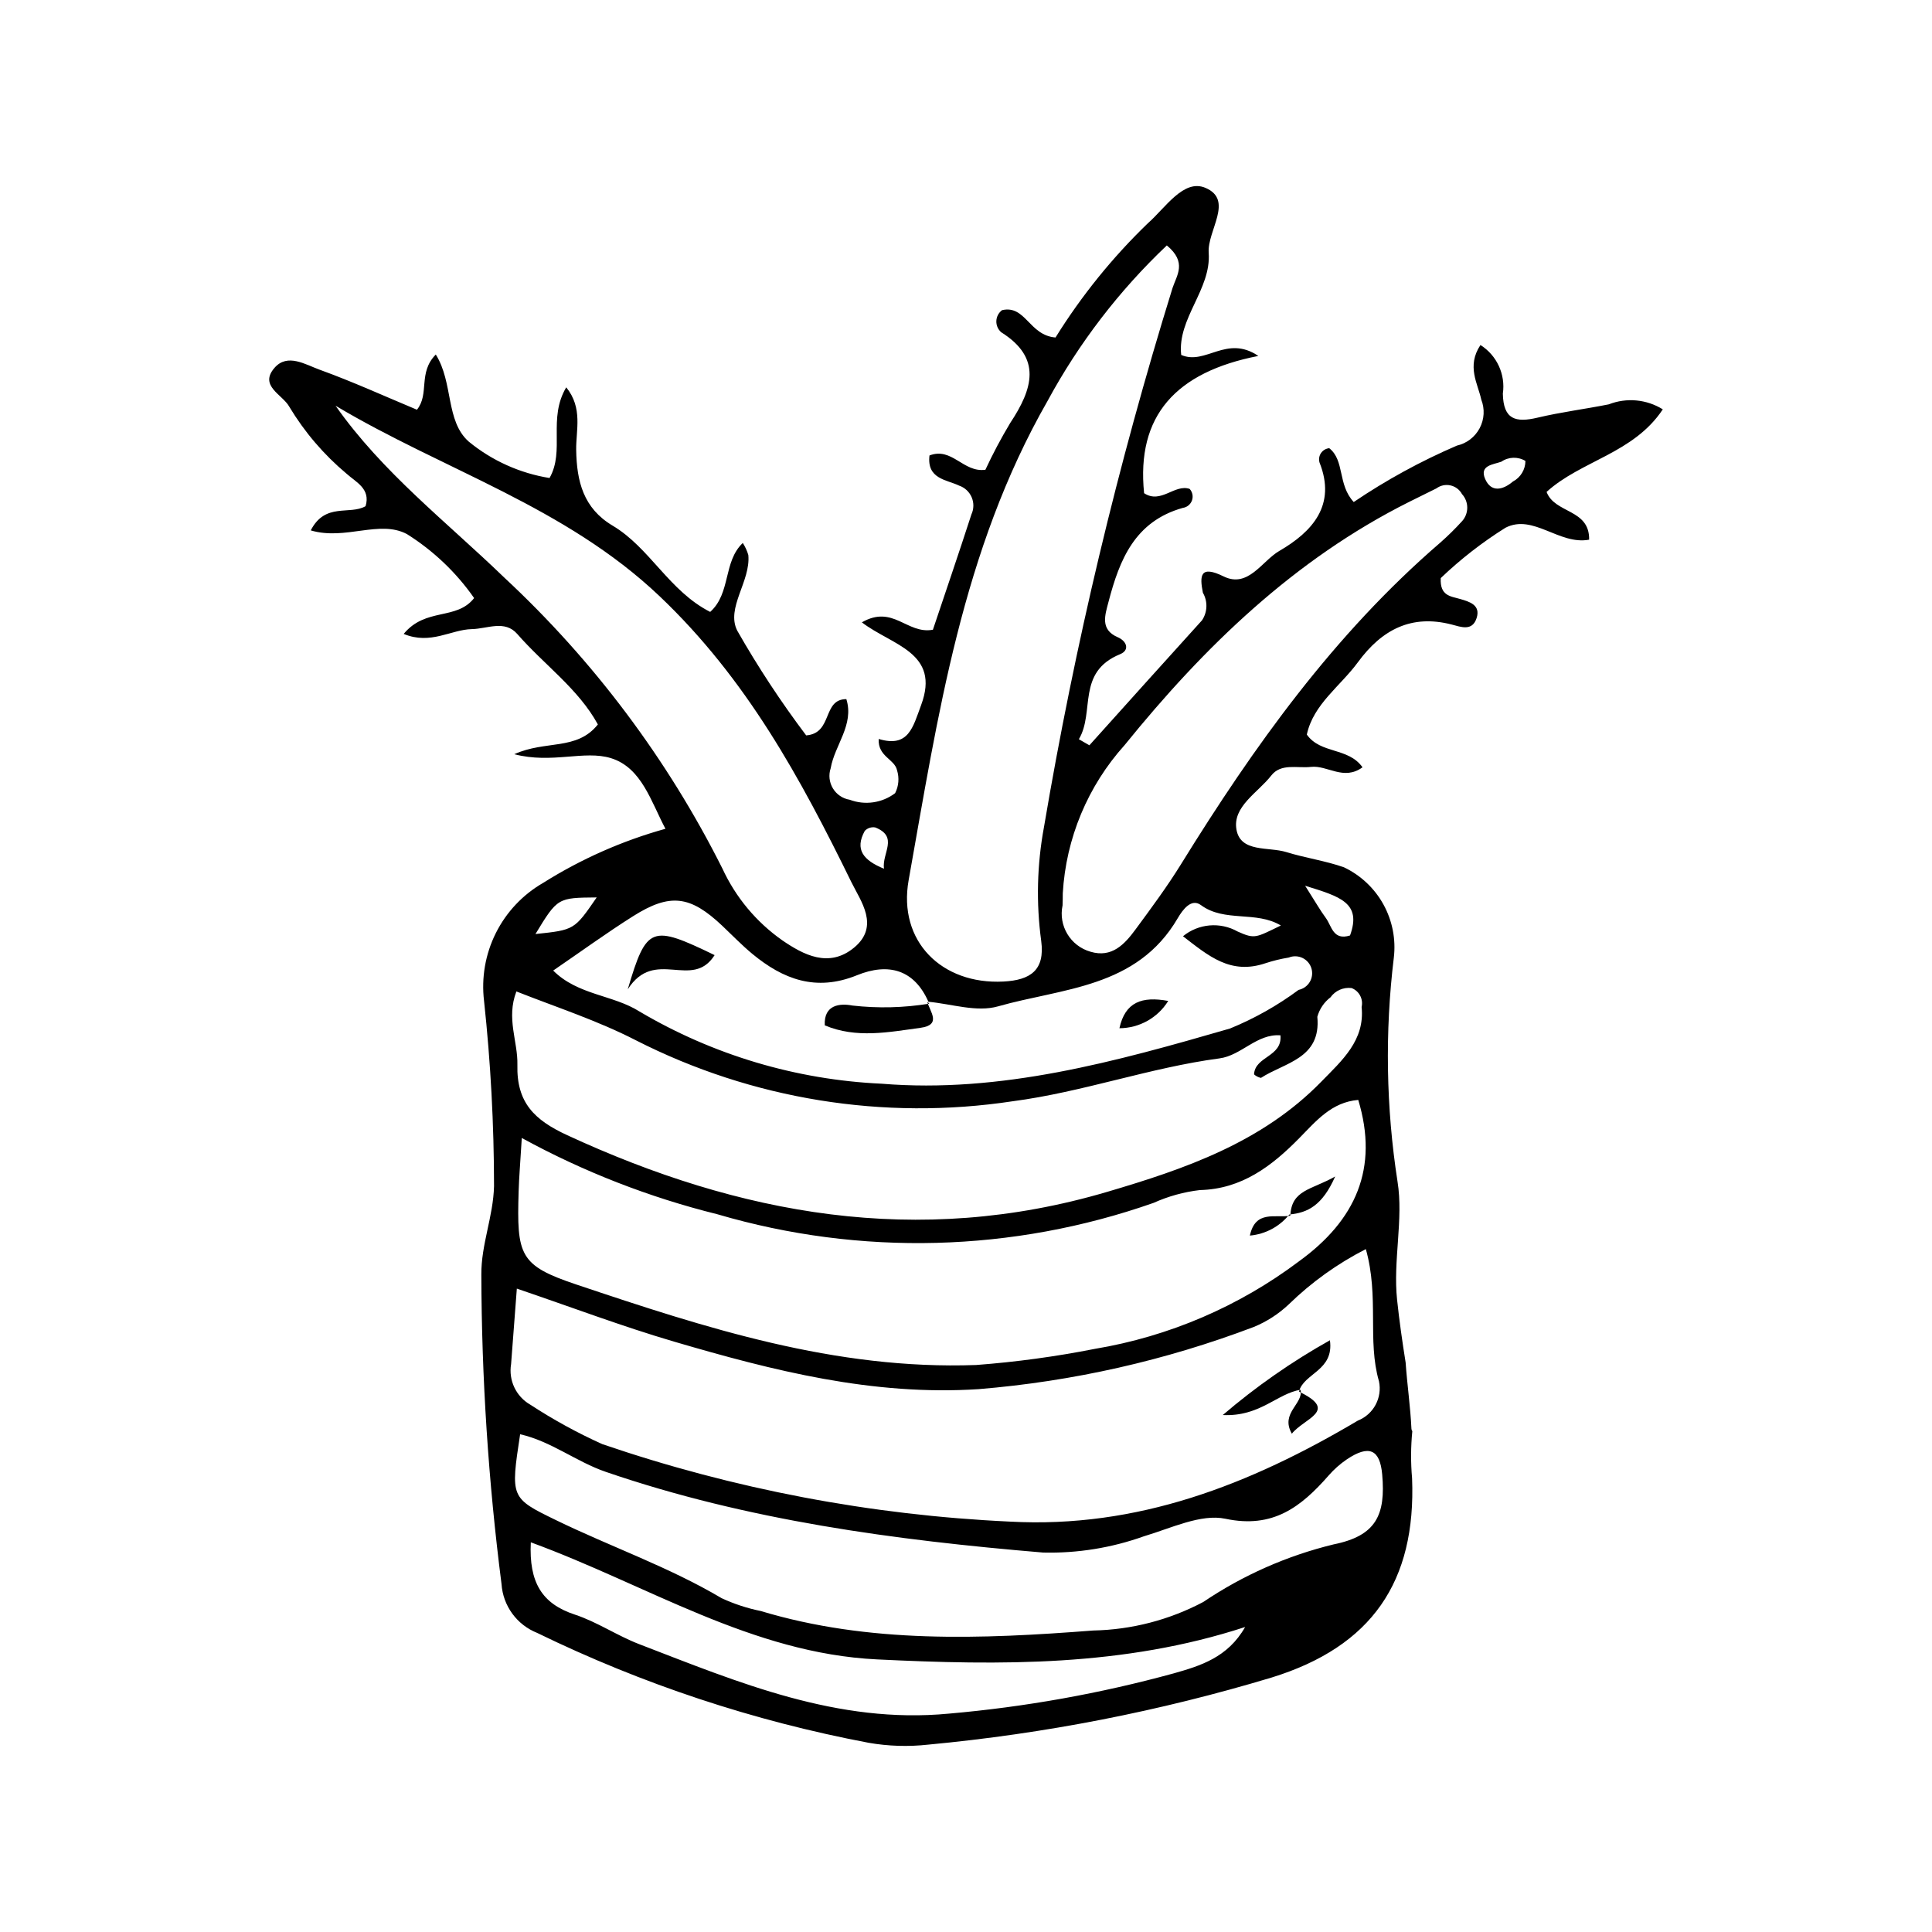 <?xml version="1.0" encoding="UTF-8"?>
<!-- Uploaded to: ICON Repo, www.iconrepo.com, Generator: ICON Repo Mixer Tools -->
<svg fill="#000000" width="800px" height="800px" version="1.1" viewBox="144 144 512 512" xmlns="http://www.w3.org/2000/svg">
 <g>
  <path d="m584.66 252.48c-4.301-2.672-9.605-3.164-14.32-1.324-6.273 1.254-12.633 2.047-18.855 3.523-5.824 1.379-9.082 0.527-9.215-6.367 0.742-5.086-1.582-10.133-5.934-12.879-3.75 5.637-0.66 10.289 0.215 14.461 0.973 2.469 0.816 5.238-0.426 7.582-1.242 2.348-3.445 4.031-6.035 4.617-9.559 4.113-18.715 9.117-27.336 14.949-4.312-4.625-2.352-11.023-6.492-14.266-0.883 0.086-1.684 0.559-2.184 1.293-0.496 0.734-0.641 1.652-0.391 2.504 4.508 11.289-1.902 18.352-10.66 23.434-4.625 2.688-8.25 9.953-14.773 6.742-6.231-3.062-6.371-0.184-5.473 4.348h0.004c1.316 2.273 1.223 5.098-0.234 7.285-9.973 11.023-19.926 22.066-29.852 33.129l-2.789-1.609c4.309-7.231-0.719-17.762 10.941-22.539 2.562-1.051 1.809-3.441-0.633-4.488-4.766-2.047-3.359-5.898-2.43-9.453 2.898-11.062 6.938-21.238 19.648-24.82v-0.004c1.117-0.148 2.059-0.906 2.445-1.965 0.383-1.059 0.145-2.242-0.617-3.074-4.004-1.348-7.594 4.082-12.066 1.141-2.094-20.52 8.383-32.098 30.273-36.371-8.453-5.715-13.961 2.551-20.441-0.266-1.074-9.66 7.981-17.352 7.289-27.059-0.418-5.91 6.754-13.977-0.859-17.219-5.797-2.469-10.605 5.309-15.285 9.402-9.367 9.039-17.578 19.199-24.453 30.254-7.008-0.562-7.926-8.672-14.16-7.246v-0.004c-0.918 0.68-1.477 1.738-1.52 2.879-0.043 1.145 0.434 2.242 1.297 2.988 10.879 6.832 8.352 15.02 2.363 24.062-2.402 4.008-4.594 8.137-6.562 12.371-5.871 0.82-8.848-6.102-14.82-3.785-0.738 6.258 4.543 6.394 7.812 7.969v0.004c1.508 0.5 2.731 1.625 3.363 3.086 0.629 1.461 0.605 3.121-0.062 4.562-3.383 10.434-6.938 20.816-10.203 30.559-6.894 1.277-10.527-6.731-18.828-1.957 7.973 6.121 20.914 7.926 15.699 21.938-2.184 5.875-3.312 11.352-11.238 8.965-0.258 4.711 4.258 5.312 4.867 8.324l0.004 0.004c0.617 2.004 0.434 4.168-0.516 6.039-3.445 2.606-7.988 3.266-12.035 1.742-1.852-0.301-3.481-1.398-4.453-3.008-0.973-1.609-1.188-3.562-0.59-5.344 1.062-6.148 6.277-11.512 4.152-18.312-6.441 0.008-3.508 9.055-10.645 9.609v0.004c-6.68-8.855-12.781-18.129-18.273-27.766-3.047-6.047 3.613-13.094 2.938-20.051-0.336-1.125-0.832-2.195-1.465-3.18-5.258 4.988-3.094 13.285-8.641 18.27-10.902-5.539-15.98-16.992-25.84-22.852-7.746-4.602-9.539-11.699-9.672-20.102-0.078-5.199 1.824-11.066-2.637-16.566-4.938 8.348-0.289 16.746-4.422 24.035h-0.004c-7.871-1.27-15.262-4.602-21.426-9.66-6.172-5.5-4.016-15.559-8.715-23.066-4.781 4.84-1.598 10.43-4.996 14.629-8.512-3.551-17.027-7.438-25.82-10.617-3.699-1.336-8.484-4.414-11.902-0.512-4.223 4.824 2.086 7.078 3.891 10.332v0.004c4.039 6.719 9.168 12.719 15.18 17.75 2.519 2.273 6.418 3.977 5.039 8.605-4.238 2.426-10.691-1.07-14.531 6.418 9.176 2.715 18.219-2.891 25.488 0.977 7.012 4.402 13.07 10.168 17.809 16.957-4.68 5.992-12.828 2.414-18.668 9.5 7.144 2.973 12.523-1.16 18.07-1.273 4.098-0.082 8.715-2.512 12.031 1.293 7.086 8.133 16.215 14.535 21.359 23.973-5.582 7.016-13.832 4.102-22.156 7.887 10.016 2.609 18.539-1.148 25.633 1.047 8.129 2.516 10.613 11.527 14.43 18.711h0.008c-11.441 3.184-22.359 8.012-32.41 14.336-5.394 3.106-9.754 7.727-12.539 13.293-2.785 5.562-3.871 11.824-3.129 18.004 1.75 16.293 2.633 32.668 2.644 49.055-0.195 8.086-3.43 15.461-3.363 23.484 0.074 27.422 1.863 54.809 5.352 82.008 0.191 2.82 1.18 5.531 2.848 7.816 1.664 2.281 3.945 4.051 6.57 5.098 27.859 13.574 57.41 23.371 87.863 29.129 5.223 0.91 10.551 1.074 15.82 0.488 30.84-2.891 61.316-8.844 90.973-17.777 26.543-8.203 38.316-25.418 37.23-52.816-0.367-4.152-0.348-8.328 0.062-12.477-0.137-0.176-0.219-0.387-0.23-0.609-0.277-5.887-1.133-11.703-1.539-17.57-0.879-5.523-1.676-11.07-2.266-16.641-1.105-10.438 1.727-21.316 0.117-31.328v0.004c-3.047-19.648-3.375-39.621-0.98-59.359 0.578-4.871-0.391-9.801-2.762-14.094-2.371-4.293-6.031-7.731-10.461-9.836-4.93-1.734-10.234-2.469-15.246-4.023-4.731-1.469-12.141 0.184-13.234-5.961-1.09-6.109 5.688-9.789 9.211-14.324 2.59-3.336 6.894-1.887 10.523-2.297 4.391-0.496 8.664 3.762 13.668 0.105-3.777-5.336-11.098-3.484-14.758-8.672 1.742-8.062 8.855-12.781 13.523-19.148 6.418-8.758 14.266-12.746 24.844-10.02 2.43 0.625 5.488 1.895 6.637-1.727 1.102-3.469-1.934-4.332-4.418-5.047-2.484-0.715-5.344-0.805-5.094-5.516v-0.008c5.254-5.019 11.004-9.492 17.16-13.348 7.367-3.762 14.188 4.652 22.164 3.168 0.152-8.203-9.094-6.859-11.277-12.66 9.137-8.309 23.055-10.184 30.801-21.883zm-199.86 124.77c7.766-43.457 14.109-87.336 36.828-127.02 8.289-15.312 18.953-29.211 31.594-41.188 5.414 4.481 2.625 7.898 1.508 11.289-14.516 46.816-25.895 94.551-34.07 142.88-1.84 9.941-2.09 20.117-0.73 30.137 1.031 7.738-2.805 10.402-10.012 10.773-16.348 0.844-28.008-10.691-25.117-26.875zm-11.629-13.055c0.719-0.758 1.77-1.098 2.793-0.91 6.262 2.488 1.711 6.828 2.297 10.934-5.469-2.238-7.801-5.074-5.09-10.023zm-95.551-67.148c-15.27-14.758-32.285-27.836-44.695-45.527 28.703 17.117 60.832 26.695 85.871 50.48 23.094 21.938 37.359 48.273 50.855 75.832 2.406 4.914 7.594 11.625 0.664 17.32-6.652 5.469-13.383 1.887-18.992-1.949-6.879-4.832-12.359-11.398-15.879-19.031-14.523-28.949-34.105-55.07-57.824-77.125zm24.508 84.781c-5.918 8.617-5.918 8.617-16.227 9.703 5.863-9.664 5.914-9.605 16.227-9.703zm152.89 205.64c-19.48 5.34-39.406 8.906-59.531 10.66-29.57 2.832-55.781-8.281-82.113-18.418-5.836-2.246-11.129-5.883-17.051-7.832-8.703-2.863-12.168-8.523-11.652-19.148 30.941 11.332 58.543 29.418 91.777 31.031 32.637 1.586 65.309 1.949 97.523-8.586-4.606 8.129-11.957 10.309-18.953 12.293zm55.277-52.719c0.949 10.711-1.578 16.254-12.875 18.531-12.328 2.996-24.023 8.164-34.539 15.262-9.004 4.766-19 7.359-29.184 7.562-29.75 2.297-59.375 3.488-88.094-5.168-3.57-0.723-7.047-1.863-10.352-3.394-13.945-8.266-29.32-13.602-43.844-20.66-12.148-5.906-12.121-5.961-9.566-22.793 8.289 1.895 14.844 7.277 22.719 9.977 37.449 12.844 76.469 18.07 115.9 21.379h0.004c9.082 0.215 18.129-1.246 26.684-4.312 7.144-2.117 15.109-6.023 21.609-4.644 12.57 2.668 20.008-3.102 27.348-11.469v-0.004c1.418-1.621 3.035-3.059 4.816-4.269 5.891-3.949 8.785-2.66 9.375 4.004zm-0.863-24.734 0.004 0.004c0.941 4.379-1.422 8.801-5.586 10.453-28.672 17.008-58.461 28.621-92.227 26.77-36.789-1.699-73.152-8.613-108-20.527-6.621-2.984-13-6.481-19.082-10.453-3.777-2.168-5.809-6.453-5.098-10.75 0.48-6.281 0.957-12.559 1.523-20.016 14.535 4.938 27.949 10.023 41.703 14.059 26.195 7.688 52.629 14.414 80.695 12.582 24.949-2.047 49.488-7.594 72.891-16.473 3.434-1.406 6.578-3.438 9.273-5.984 6.035-5.883 12.926-10.82 20.434-14.652 3.574 12.73 0.352 24.199 3.469 34.992zm-21.215-31.734 0.004 0.004c-15.902 11.953-34.449 19.902-54.074 23.18-10.387 2.051-20.891 3.481-31.453 4.277-37.422 1.352-71.738-9.848-105.96-21.332-15.09-5.066-15.809-7.684-15.289-24.73 0.109-3.672 0.426-7.34 0.836-14.105v0.004c16.34 8.938 33.766 15.73 51.84 20.215 37.895 11.137 78.332 10.078 115.59-3.019 3.891-1.754 8.031-2.898 12.27-3.394 11.102-0.258 19.074-6.375 26.309-13.73 4.555-4.629 8.578-9.559 15.66-10.16 5.477 18.113-0.641 31.875-15.734 42.793zm16.625-67.434c0.922 8.863-5.219 14.203-10.676 19.801-15.746 16.152-36.242 23.16-56.727 29.203-50.289 14.836-97.516 6.062-143.1-15.004-8.699-4.019-13.469-8.609-13.223-18.652 0.152-6.215-3.016-12.305-0.266-19.449 10.625 4.195 21.48 7.703 31.711 12.965 30.762 15.656 65.648 21.301 99.777 16.141 18.629-2.438 36.352-8.91 54.844-11.367 5.816-0.773 9.887-6.582 16.152-6.113 0.52 5.762-6.723 5.492-7 10.344l-0.004 0.004c0.52 0.469 1.152 0.789 1.836 0.934 6.312-4.102 15.988-5.074 14.941-16.188v-0.004c0.57-2.055 1.797-3.871 3.492-5.164 1.27-1.781 3.414-2.719 5.582-2.453 2.012 0.77 3.148 2.906 2.664 5.008zm-3.074-18.938c-4.516 1.418-4.836-2.504-6.406-4.629-1.488-2.012-2.727-4.215-5.488-8.547 9.215 2.863 15.062 4.484 11.898 13.18zm-18.324-2.641c-6.641 3.207-6.859 3.664-11.449 1.598l0.004 0.004c-4.629-2.613-10.383-2.121-14.496 1.246 6.781 5.211 12.574 10.27 21.82 7.164 2.023-0.668 4.098-1.176 6.203-1.516 1.168-0.48 2.488-0.449 3.633 0.094s2.008 1.543 2.379 2.754c0.367 1.211 0.211 2.519-0.434 3.609-0.648 1.09-1.723 1.855-2.961 2.109-5.613 4.16-11.723 7.602-18.191 10.242-30.246 8.754-60.707 17.227-92.32 14.621-22.633-1.031-44.664-7.606-64.164-19.137-6.992-4.434-16.305-4.301-22.867-10.848 7.238-4.949 14.055-9.91 21.16-14.398 9.836-6.215 15.18-5.481 23.668 2.551 2.648 2.504 5.184 5.148 7.988 7.461 8.062 6.648 16.758 10.07 27.699 5.625 8.383-3.406 15.191-1.449 18.922 7.031 6.188 0.582 12.793 2.828 18.43 1.223 17.074-4.863 36.805-4.809 47.641-23.363 1.371-2.348 3.629-5.344 6.152-3.477 6.258 4.629 14.59 1.441 21.188 5.41zm47.992-107.13 0.004 0.004c-1.812 1.996-3.738 3.891-5.762 5.672-28.141 24.254-49.375 53.961-68.699 85.215-3.672 5.938-7.856 11.582-12.004 17.215-2.945 4-6.297 7.672-11.992 5.969-5.309-1.516-8.539-6.879-7.391-12.281 0.059-1.062 0.039-2.125 0.055-3.184 0.84-14.582 6.621-28.445 16.395-39.297 21.105-26.078 44.996-49.223 75.418-64.457 2.402-1.203 4.82-2.367 7.219-3.574v-0.004c1.07-0.785 2.43-1.07 3.723-0.777 1.297 0.289 2.406 1.129 3.039 2.297 1.859 2.039 1.859 5.164 0 7.207zm13.523-10.543c-2.719 2.316-5.816 2.973-7.391-0.695-1.547-3.606 2.156-3.773 4.281-4.535l0.004 0.004c1.906-1.328 4.414-1.41 6.402-0.211-0.012 2.281-1.277 4.375-3.293 5.441z"/>
  <path d="m488.69 512.29c-6.293 1.02-10.785 7.184-20.648 6.711 8.793-7.523 18.305-14.164 28.402-19.816 1.141 8.102-6.981 8.715-8.199 13.613z"/>
  <path d="m488.24 512.8c10.668 5.117 1.395 6.996-1.887 11.145-3.144-5.488 3.094-7.863 2.312-11.625 0.02-0.027-0.426 0.48-0.426 0.48z"/>
  <path d="m485.96 466.17c0.266-6.887 5.613-6.828 11.875-10.387-3.394 7.68-7.266 9.625-12.16 10.07z"/>
  <path d="m485.68 465.86c-2.582 3.203-6.352 5.219-10.449 5.582 1.473-6.883 6.766-4.578 10.723-5.277z"/>
  <path d="m389.73 409.45c0.676 2.629 3.934 6.156-1.828 6.938-8.422 1.145-16.965 2.867-25.328-0.656-0.293-5.574 4.137-5.867 7.324-5.254 6.781 0.773 13.641 0.605 20.379-0.504z"/>
  <path d="m310.36 406.18c4.984-16.855 6.273-17.168 23.02-9.062-5.977 9.406-15.832-2.156-23.02 9.062z"/>
  <path d="m440.66 416.49c1.527-6.965 5.969-8.508 12.93-7.234v0.004c-2.773 4.477-7.66 7.211-12.93 7.231z"/>
 </g>
</svg>